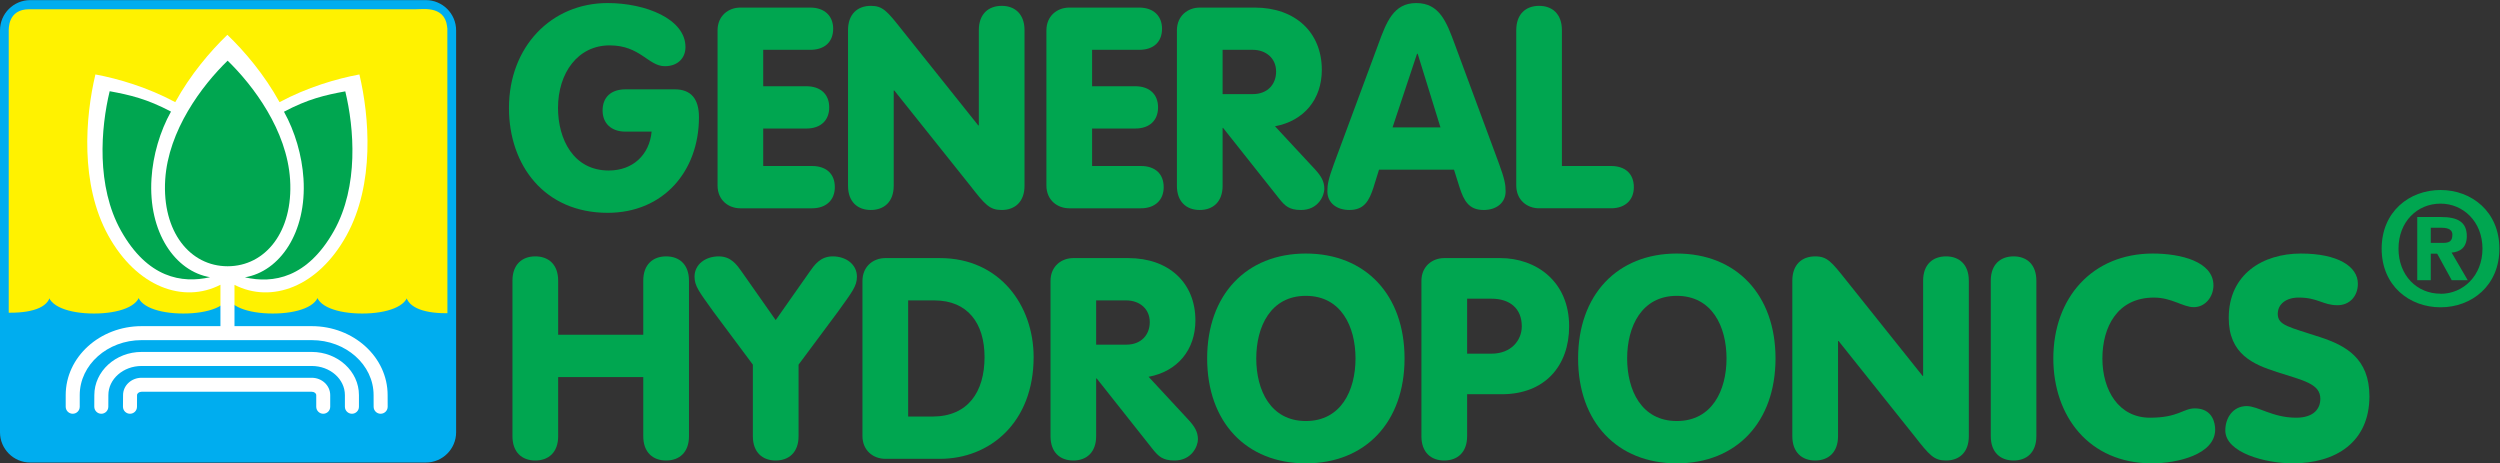 <?xml version="1.0" encoding="UTF-8" standalone="no"?>
<svg xmlns:dc="http://purl.org/dc/elements/1.1/" xmlns:cc="http://creativecommons.org/ns#" xmlns:rdf="http://www.w3.org/1999/02/22-rdf-syntax-ns#" xmlns:svg="http://www.w3.org/2000/svg" xmlns="http://www.w3.org/2000/svg" viewBox="0 0 840.547 155.787" height="155.787" width="840.547" xml:space="preserve" id="svg2" version="1.1">
  <rect x="0" y="0" width="840.547" height="155.787" fill="#333333" stroke="none"/>
  <defs id="defs6"></defs>
  <g transform="matrix(1.333,0,0,-1.333,0,155.787)" id="g10">
    <g transform="scale(0.1)" id="g12">
      <path id="path14" style="fill:#00a650;fill-opacity:1;fill-rule:nonzero;stroke:none" d="m 1702.01,943.359 c 39.74,0 60.97,-22.761 60.97,-70.285 0,-135.988 -89.47,-241.152 -230.33,-241.152 -159.2,0 -248.91,119.519 -248.91,264.523 0,153.565 105.98,264.555 248.91,264.555 95.37,0 196.31,-39.89 196.31,-110.99 0,-28.32 -19.93,-48.28 -52.01,-48.28 -41.77,0 -61.84,52.52 -139.28,52.52 -80.26,0 -130.2,-69.633 -130.2,-157.805 0,-78.215 38.45,-157.824 128.05,-157.824 60.37,0 102.47,39.113 108.06,98.117 h -66.03 c -36.33,0 -57.66,21.379 -57.66,53.336 0,33.317 21.33,53.285 57.66,53.285 h 124.46"></path>
      <path id="path16" style="fill:#00a650;fill-opacity:1;fill-rule:nonzero;stroke:none" d="m 1809.87,1091.95 c 0,37.09 27.55,57.64 57.44,57.64 h 176.41 c 36.24,0 57.77,-21.33 57.77,-53.27 0,-33.51 -21.53,-53.28 -57.77,-53.28 h -118.71 v -91.868 h 108.84 c 36.26,0 57.67,-20.606 57.67,-53.32 0,-32.727 -21.41,-53.332 -57.67,-53.332 h -108.84 v -94.512 h 123.02 c 36.29,0 57.65,-19.895 57.65,-53.414 0,-31.953 -21.36,-53.285 -57.65,-53.285 h -180.72 c -29.89,0 -57.44,20.57 -57.44,57.519 v 391.122"></path>
      <path id="path18" style="fill:#00a650;fill-opacity:1;fill-rule:nonzero;stroke:none" d="m 2138.94,1092.7 c 0,40.55 24.13,61.24 57.44,61.24 30.68,0 41.38,-13.54 79.76,-61.99 l 191.32,-239.598 h 1.41 V 1092.7 c 0,40.55 24.12,61.24 57.77,61.24 33.19,0 57.47,-20.69 57.47,-61.24 V 700.039 c 0,-40.391 -24.28,-60.992 -57.47,-60.992 -30.73,0 -42.11,13.48 -79.78,61.781 L 2255.57,940.52 h -1.39 V 700.039 c 0,-40.391 -24.3,-60.992 -57.8,-60.992 -33.31,0 -57.44,20.601 -57.44,60.992 V 1092.7"></path>
      <path id="path20" style="fill:#00a650;fill-opacity:1;fill-rule:nonzero;stroke:none" d="m 2639.33,1091.95 c 0,37.09 27.71,57.64 57.62,57.64 h 176.37 c 36.28,0 57.64,-21.33 57.64,-53.27 0,-33.51 -21.36,-53.28 -57.64,-53.28 H 2754.6 v -91.868 h 108.76 c 36.27,0 57.6,-20.606 57.6,-53.32 0,-32.727 -21.33,-53.332 -57.6,-53.332 H 2754.6 v -94.512 h 123.02 c 36.16,0 57.52,-19.895 57.52,-53.414 0,-31.953 -21.36,-53.285 -57.52,-53.285 h -180.67 c -29.91,0 -57.62,20.57 -57.62,57.519 v 391.122"></path>
      <path id="path22" style="fill:#00a650;fill-opacity:1;fill-rule:nonzero;stroke:none" d="m 3083.74,931.324 h 76.03 c 37.62,0 58.93,24.934 58.93,56.867 0,34.149 -26.24,54.849 -58.93,54.849 h -76.03 z m -115.26,160.626 c 0,37.09 27.8,57.64 57.64,57.64 h 138.57 c 102.46,0 169.29,-62.48 169.29,-157.172 0,-74.637 -45.37,-128.656 -118.1,-142.23 l 100.31,-107.961 c 15.73,-17.102 24.14,-30.676 24.14,-49.891 0,-16.344 -14.8,-53.289 -58.87,-53.289 -29.92,0 -40.6,10.629 -54.83,28.41 l -141.55,178.52 h -1.34 V 700.039 c 0,-40.391 -24.27,-60.992 -57.62,-60.992 -33.6,0 -57.64,20.601 -57.64,60.992 v 391.911"></path>
      <path id="path24" style="fill:#00a650;fill-opacity:1;fill-rule:nonzero;stroke:none" d="m 3575.8,1033.07 h -1.64 l -61.78,-185.679 h 120.84 z m -99.6,23.34 c 20.6,56.26 38.33,104.59 95.97,104.59 58.9,0 76.66,-48.33 97.42,-104.59 l 110.88,-299.402 c 14.92,-40.473 17.09,-54.043 17.09,-71.02 0,-28.476 -22.72,-46.941 -55.45,-46.941 -37.68,0 -49.81,24.055 -60.42,56.16 l -14.31,45.457 h -189.17 l -14.13,-45.457 c -10.64,-32.105 -22.75,-56.16 -60.58,-56.16 -32.59,0 -55.51,18.465 -55.51,46.941 0,16.977 2.22,30.547 17.18,71.02 l 111.03,299.402"></path>
      <path id="path26" style="fill:#00a650;fill-opacity:1;fill-rule:nonzero;stroke:none" d="m 3824.43,1092.7 c 0,40.55 24.15,61.24 57.46,61.24 33.66,0 57.66,-20.69 57.66,-61.24 V 750.008 h 123.83 c 36.29,0 57.62,-19.895 57.62,-53.414 0,-31.953 -21.33,-53.285 -57.62,-53.285 h -181.49 c -29.86,0 -57.46,20.57 -57.46,57.519 V 1092.7"></path>
      <path id="path28" style="fill:#00a650;fill-opacity:1;fill-rule:nonzero;stroke:none" d="m 1407.85,68.441 c 0,-40.68 -24.16,-61.242 -57.65,-61.242 -33.5,0 -57.64,20.562 -57.64,61.242 V 460.82 c 0,40.657 24.14,61.231 57.64,61.231 33.49,0 57.65,-20.574 57.65,-61.231 V 324.355 H 1622.5 V 460.82 c 0,40.657 24.26,61.231 57.63,61.231 33.52,0 57.67,-20.574 57.67,-61.231 V 68.441 c 0,-40.68 -24.15,-61.242 -57.67,-61.242 -33.37,0 -57.63,20.562 -57.63,61.242 V 217.656 H 1407.85 V 68.441"></path>
      <path id="path30" style="fill:#00a650;fill-opacity:1;fill-rule:nonzero;stroke:none" d="m 1898.92,248.957 -99.53,133.652 c -36.31,50.664 -47.59,64.637 -47.59,88.34 0,30.528 27,51.102 61.12,51.102 31.3,0 46.13,-21.992 58.25,-39.121 l 85.34,-121.621 85.43,121.621 c 11.99,17.129 26.97,39.121 58.27,39.121 34.2,0 61.19,-20.574 61.19,-51.102 0,-23.703 -11.38,-37.676 -47.8,-88.34 L 2014.18,248.957 V 68.441 c 0,-40.68 -24.28,-61.242 -57.67,-61.242 -33.32,0 -57.59,20.562 -57.59,61.242 V 248.957"></path>
      <path id="path32" style="fill:#00a650;fill-opacity:1;fill-rule:nonzero;stroke:none" d="m 2290.62,118.059 h 61.17 c 89.58,0 131.51,61.921 131.51,150.039 0,85.34 -42.68,142.89 -126.62,142.89 h -66.06 z M 2175.36,460.07 c 0,37.071 27.7,57.645 57.61,57.645 h 137.98 c 150.62,0 236.14,-119.492 236.14,-249.617 0,-165.739 -110.97,-256.688 -236.14,-256.688 h -137.98 c -29.91,0 -57.61,20.531 -57.61,57.602 V 460.07"></path>
      <path id="path34" style="fill:#00a650;fill-opacity:1;fill-rule:nonzero;stroke:none" d="m 2764.77,299.395 h 76.08 c 37.8,0 59.16,24.96 59.16,56.894 0,34.102 -26.47,54.699 -59.16,54.699 h -76.08 z M 2649.68,460.07 c 0,37.071 27.58,57.645 57.52,57.645 h 138.61 c 102.5,0 169.33,-62.5 169.33,-157.188 0,-74.629 -45.48,-128.691 -118.06,-142.214 l 100.28,-108.165 c 15.62,-16.957 24.18,-30.519 24.18,-49.718 0,-16.34 -14.96,-53.23 -59.08,-53.23 -29.87,0 -40.5,10.562 -54.82,28.332 L 2766.23,214.082 h -1.46 V 68.441 c 0,-40.68 -24.15,-61.242 -57.57,-61.242 -33.51,0 -57.52,20.562 -57.52,61.242 V 460.07"></path>
      <path id="path36" style="fill:#00a650;fill-opacity:1;fill-rule:nonzero;stroke:none" d="m 3168.63,264.648 c 0,-80.527 36.27,-157.898 125.09,-157.898 88.98,0 125.26,77.371 125.26,157.898 0,80.286 -36.28,157.856 -125.26,157.856 -88.82,0 -125.09,-77.57 -125.09,-157.856 z m 374.03,0 C 3542.66,103.781 3443.74,0 3293.72,0 c -150.04,0 -248.94,103.781 -248.94,264.648 0,160.625 98.9,264.551 248.94,264.551 150.02,0 248.94,-103.926 248.94,-264.551"></path>
      <path id="path38" style="fill:#00a650;fill-opacity:1;fill-rule:nonzero;stroke:none" d="m 3700.49,276.68 h 61.72 c 49.08,0 76.15,33.351 76.15,68.984 0,45.352 -30.52,69.649 -76.15,69.649 h -61.72 z M 3585.2,460.07 c 0,37.071 27.69,57.645 57.51,57.645 h 141.61 c 88.92,0 173.48,-57.645 173.48,-172.051 0,-98.867 -60.38,-171.328 -169.93,-171.328 h -87.38 V 68.441 c 0,-40.68 -24.31,-61.242 -57.78,-61.242 -33.36,0 -57.51,20.562 -57.51,61.242 V 460.07"></path>
      <path id="path40" style="fill:#00a650;fill-opacity:1;fill-rule:nonzero;stroke:none" d="m 4104.12,264.648 c 0,-80.527 36.31,-157.898 125.26,-157.898 88.94,0 125.39,77.371 125.39,157.898 0,80.286 -36.45,157.856 -125.39,157.856 -88.95,0 -125.26,-77.57 -125.26,-157.856 z m 374.22,0 C 4478.34,103.781 4379.49,0 4229.38,0 c -150.04,0 -248.96,103.781 -248.96,264.648 0,160.625 98.92,264.551 248.96,264.551 150.11,0 248.96,-103.926 248.96,-264.551"></path>
      <path id="path42" style="fill:#00a650;fill-opacity:1;fill-rule:nonzero;stroke:none" d="m 4520.72,460.82 c 0,40.657 24.28,61.231 57.63,61.231 30.54,0 41.14,-13.555 79.62,-61.981 l 191.41,-239.621 h 1.27 V 460.82 c 0,40.657 24.3,61.231 57.77,61.231 33.43,0 57.49,-20.574 57.49,-61.231 V 68.441 c 0,-40.68 -24.06,-61.242 -57.49,-61.242 -30.67,0 -41.97,13.5 -79.83,61.812 L 4637.37,308.613 h -1.35 V 68.441 c 0,-40.68 -24.3,-61.242 -57.67,-61.242 -33.35,0 -57.63,20.562 -57.63,61.242 V 460.82"></path>
      <path id="path44" style="fill:#00a650;fill-opacity:1;fill-rule:nonzero;stroke:none" d="m 5136.25,68.441 c 0,-40.68 -24.09,-61.242 -57.34,-61.242 -33.49,0 -57.63,20.562 -57.63,61.242 V 460.82 c 0,40.657 24.14,61.231 57.63,61.231 33.25,0 57.34,-20.574 57.34,-61.231 V 68.441"></path>
      <path id="path46" style="fill:#00a650;fill-opacity:1;fill-rule:nonzero;stroke:none" d="m 5430.05,529.199 c 69.69,0 152.86,-19.941 152.86,-80.359 0,-27.883 -19.95,-54.875 -49.69,-54.875 -26.97,0 -55.5,24.18 -100.3,24.18 -93.18,0 -130.11,-75.274 -130.11,-153.497 0,-80.527 41.31,-149.507 119.97,-149.507 71.94,0 83.47,23.507 113.19,23.507 45.52,0 51.29,-38.32 51.29,-53.277 C 5587.26,21.98 5491.14,0 5427.91,0 c -159.24,0 -248.85,119.461 -248.85,264.648 0,153.497 98.8,264.551 250.99,264.551"></path>
      <path id="path48" style="fill:#00a650;fill-opacity:1;fill-rule:nonzero;stroke:none" d="m 5666.87,144.43 c 28.47,0 65.55,-29.289 124.6,-29.289 44.7,0 61.08,22.91 61.08,47.668 0,38.5 -44.13,46.293 -109.68,67.64 -59.53,19.114 -121.39,44.824 -121.39,136.543 0,110.18 86.01,162.207 182.01,162.207 92.35,0 143.72,-32.058 143.72,-76.152 0,-31.328 -20.71,-54.18 -51.37,-54.18 -36.95,0 -49.09,19.278 -98,19.278 -31.45,0 -52.7,-16.348 -52.7,-41.153 0,-29.238 28.41,-32.84 108,-59.004 62.51,-20.703 123.21,-52.683 123.21,-148.789 C 5976.35,52.531 5890.4,0 5782.73,0 c -67.46,0 -169.9,26.309 -169.9,83.18 0,31.332 19.14,61.25 54.04,61.25"></path>
      <path id="path50" style="fill:#00a650;fill-opacity:1;fill-rule:nonzero;stroke:none" d="m 6304.13,541.438 c 0,93.582 -70.14,148.003 -148.39,148.003 -78.66,0 -148.56,-54.421 -148.56,-148.003 0,-93.508 69.9,-147.825 148.56,-147.825 78.25,0 148.39,54.317 148.39,147.825 z m -173.03,14.609 v 38.305 h 23.89 c 12.77,0 30.58,-1.161 30.58,-17.614 0,-17.617 -9.09,-20.691 -24.29,-20.691 z m 0,-27.129 h 16.11 l 36.67,-66.934 h 40.37 l -40.6,69.637 c 20.93,1.633 38.31,12.129 38.31,41.504 0,36.457 -24.28,48.195 -65.31,48.195 h -59.68 V 461.984 h 34.13 z m 130.37,12.52 c 0,-68.079 -48.58,-113.829 -105.73,-113.829 v 0.321 c -58.77,-0.321 -106.06,45.429 -106.06,113.508 0,68.144 47.29,113.628 106.06,113.628 57.15,0 105.73,-45.484 105.73,-113.628"></path>
      <path id="path52" style="fill:#00adef;fill-opacity:1;fill-rule:nonzero;stroke:none" d="M 76.305,1168.4 C 34.094,1168.4 0,1134.13 0,1092.2 V 78.34 C 0,36.289 34.094,2.09 76.305,2.09 H 1074.17 c 42.06,0 76.28,34.199 76.28,76.25 V 1092.2 c 0,41.93 -34.22,76.2 -76.28,76.2 H 76.305"></path>
      <path id="path54" style="fill:#fff200;fill-opacity:1;fill-rule:nonzero;stroke:none" d="m 1125.16,1091.32 c 0,60.31 -54.57,50.87 -76.41,50.87 -21.86,0 -924.52,0 -975.293,0 -50.844,0 -48.273,-45.87 -48.273,-54.19 0,-8.3 0,-544.895 0,-544.895 v -160 c 62.227,0 99.046,16.223 99.046,47.032 0,-30.809 50.461,-49.043 112.762,-49.043 62.309,0 112.778,18.234 112.778,49.043 0,-30.809 50.464,-49.043 112.695,-49.043 62.223,0 112.848,18.234 112.848,49.043 0,-30.809 50.488,-49.043 112.691,-49.043 62.23,0 112.742,18.234 112.742,49.043 0,-30.809 50.5,-49.043 112.828,-49.043 62.203,0 112.716,18.234 112.716,49.043 0,-30.809 36.8,-48.282 99.02,-48.282 0,0 -0.15,649.045 -0.15,709.465"></path>
      <path id="path56" style="fill:none;stroke:#fff200;stroke-width:6.364;stroke-linecap:butt;stroke-linejoin:miter;stroke-miterlimit:4;stroke-dasharray:none;stroke-opacity:1" d="m 1125.16,1091.32 c 0,60.31 -54.57,50.87 -76.41,50.87 -21.86,0 -924.52,0 -975.293,0 -50.844,0 -48.273,-45.87 -48.273,-54.19 0,-8.3 0,-544.895 0,-544.895 v -160 c 62.227,0 99.046,16.223 99.046,47.032 0,-30.809 50.461,-49.043 112.762,-49.043 62.309,0 112.778,18.234 112.778,49.043 0,-30.809 50.464,-49.043 112.695,-49.043 62.223,0 112.848,18.234 112.848,49.043 0,-30.809 50.488,-49.043 112.691,-49.043 62.23,0 112.742,18.234 112.742,49.043 0,-30.809 50.5,-49.043 112.828,-49.043 62.203,0 112.716,18.234 112.716,49.043 0,-30.809 36.8,-48.282 99.02,-48.282 0,0 -0.15,649.045 -0.15,709.465 z"></path>
      <path id="path58" style="fill:#ffffff;fill-opacity:1;fill-rule:nonzero;stroke:none" d="M 786.273,215.859 H 357.172 c -25.84,0 -46.785,-19.531 -46.785,-43.687 l -0.235,-29.281 c 0,-9.821 7.883,-17.782 17.731,-17.782 9.746,0 17.637,7.801 17.637,17.532 l 0.144,29.531 c 0,4.461 5.367,8.414 11.508,8.414 h 429.101 c 6.145,0 11.36,-3.848 11.36,-8.414 v -29.461 c 0,-9.641 7.953,-17.602 17.648,-17.602 9.821,0 17.606,7.961 17.606,17.602 v 29.461 c 0,24.156 -20.824,43.687 -46.614,43.687"></path>
      <path id="path60" style="fill:#ffffff;fill-opacity:1;fill-rule:nonzero;stroke:none" d="M 786.273,281.035 H 357.172 c -65.68,0 -119.242,-48.828 -119.242,-108.863 l -0.121,-29.281 c 0,-9.821 7.898,-17.782 17.621,-17.782 9.722,-0.109 17.656,7.801 17.789,17.532 l 0.117,29.531 c 0,40.504 37.555,73.433 83.836,73.433 h 429.101 c 46.239,0 83.661,-32.929 83.661,-73.433 v -29.461 c 0,-9.641 7.98,-17.602 17.82,-17.602 9.672,0 17.613,7.961 17.613,17.602 v 29.461 c 0,60.035 -53.394,108.863 -119.094,108.863"></path>
      <path id="path62" style="fill:#ffffff;fill-opacity:1;fill-rule:nonzero;stroke:none" d="m 977.715,172.172 c 0,95.926 -85.899,173.894 -191.442,173.894 H 591.43 v 50.614 5.246 48.328 c 93.73,-47.832 210.804,-5.137 282.355,124.141 71.824,129.882 58.039,299.816 32.735,406.543 C 848.27,970.086 774.387,948.223 705.102,911.031 666.773,980.508 616.609,1039.66 573.496,1080.84 530.586,1039.66 480.215,980.508 442.043,911.031 372.738,948.223 298.895,970.086 240.652,980.938 215.191,874.211 201.391,704.277 273.219,574.395 344.883,444.961 462.219,402.305 556,450.449 v -48.808 -5.645 -49.93 H 357.172 c -105.567,0 -191.445,-77.968 -191.445,-173.894 v -29.461 c 0,-9.641 7.918,-17.602 17.808,-17.602 9.645,0 17.578,7.961 17.578,17.602 v 29.461 c 0,76.433 70.035,138.629 156.059,138.629 h 429.101 c 86.125,0 156.032,-62.196 156.032,-138.629 l 0.101,-29.461 c 0,-9.801 7.961,-17.602 17.61,-17.602 9.89,0 17.828,7.961 17.828,17.602 l -0.129,29.461"></path>
      <path id="path64" style="fill:#00a650;fill-opacity:1;fill-rule:nonzero;stroke:none" d="m 382.129,718.473 c 3.629,58.277 21.406,119.066 49.16,168.761 -60.824,32.102 -103.5,41.922 -154.656,51.371 C 254.301,846.23 242.184,699.012 305.297,586.547 372.262,467.617 458.66,453.176 529.855,469.512 442.242,484.063 373.391,582.207 382.129,718.473"></path>
      <path id="path66" style="fill:#00a650;fill-opacity:1;fill-rule:nonzero;stroke:none" d="M 574.156,1015.66 C 509.254,952.684 424.512,839.863 416.684,715.477 c -8.133,-131.61 62.785,-218.336 157.472,-218.336 94.813,0 165.75,86.726 157.543,218.336 -7.832,124.386 -92.652,237.207 -157.543,300.183"></path>
      <path id="path68" style="fill:#00a650;fill-opacity:1;fill-rule:nonzero;stroke:none" d="m 765.469,718.203 c -3.727,58.242 -21.481,118.938 -49.207,168.699 60.793,32.157 103.48,41.985 154.629,51.371 22.363,-92.296 34.476,-239.515 -28.633,-351.964 -67.016,-118.985 -153.34,-133.543 -224.539,-117.071 87.539,14.59 156.465,112.598 147.75,248.965"></path>
    </g>
  </g>
</svg>
